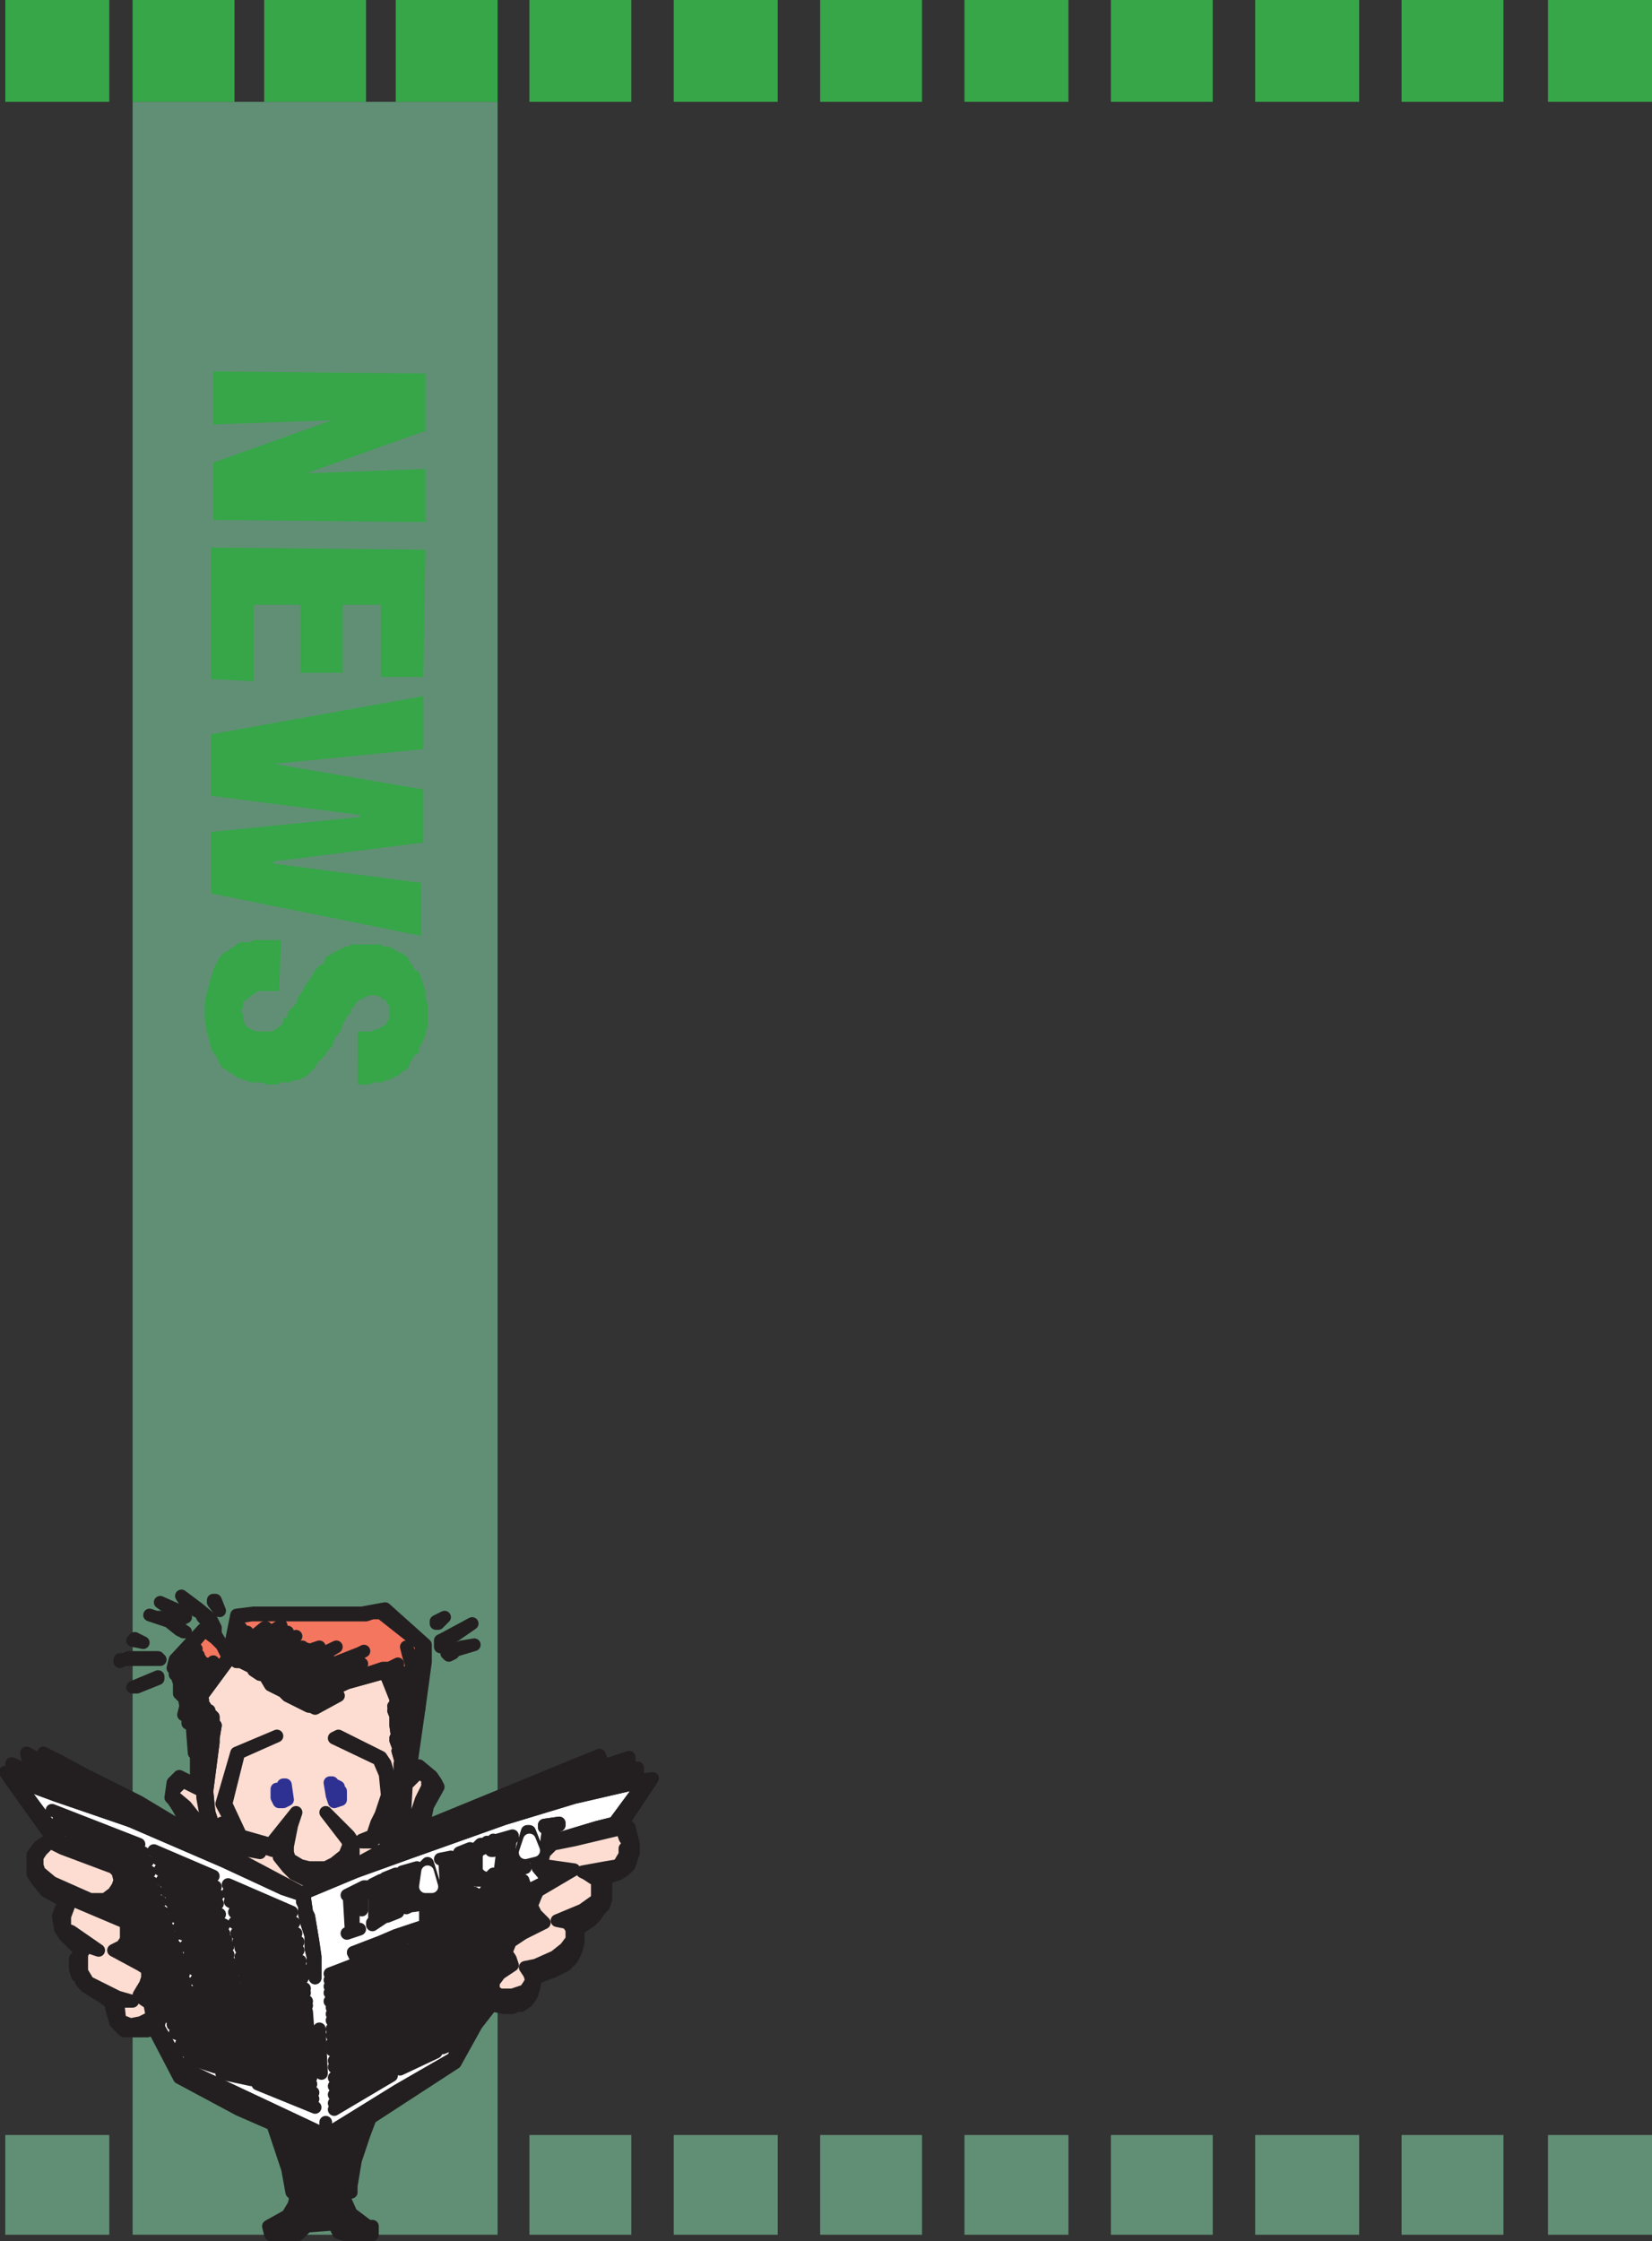 <svg xmlns="http://www.w3.org/2000/svg" width="583.872" height="792"><rect width="100%" height="100%" fill="#333333" stroke="none"/><path fill="#618f75" fill-rule="evenodd" d="M46.872 36h129v753.75h-129V36"/><path fill="#fff" fill-rule="evenodd" stroke="#231f20" stroke-linecap="round" stroke-linejoin="round" stroke-miterlimit="10" stroke-width="4.5" d="m46.872 688.5-1.5 1.5 6 3 2.25 3 1.5 2.25v3l-2.25 4.5 3 4.5.75 3-.75 3 8.25 14.25 51 24 9.75-6 15.75-9.75 19.5-11.25 2.25-4.5 4.5-8.25 6-7.5-.75-3v-3.75l1.5-3 3.75-2.25-.75-3v-1.5l1.5-3.75 3-3.75 6-3 .75-.75-2.25-2.25v-6.75l-7.5 2.25-30 10.5-13.5 4.5-9 3.75-.75-1.5 9.75-3.75 5.25-2.25 45-15h.75l2.25-1.5 6-3-3.75-4.5-.75-3.75v-.75h-3.75l-.75 4.5h.75l-4.5 1.5v-.75l1.5-.75 3.75-12.75h.75l3 7.5 3-3 .75-6h-1.5V645l5.25-.75v.75h-1.5l-.75 5.25h.75l15-4.5 6-1.5 10.5-14.25-5.25.75-19.5 4.5-24.75 7.5-33.75 12-18.75 6.75-18 7.5v1.5l.75 5.25.75 1.5 1.5 9 .75 5.25v7.5l-.75-2.25v-5.25l-.75-3V684l-1.5-4.5-.75-3v-3l-.75-1.5v-2.25l-6.75-2.25-21-9.75-33-14.25-26.25-9-14.25-5.25 17.25 23.25 18.75 6.75 3 2.25.75 3v4.5l-2.25 3.75-3.75.75 5.25 3.75 2.25 2.25 1.5 6-1.5 3"/><path fill="#231f20" fill-rule="evenodd" stroke="#231f20" stroke-linecap="round" stroke-linejoin="round" stroke-miterlimit="10" stroke-width="4.5" d="m149.622 645.75-5.25 3.75-3.75 1.5-4.5 2.25-16.5 9-12.75 6.75h.75l18-7.5 18.75-6.75 33.75-12 24.75-7.5 19.5-4.5 5.25-.75-10.5 14.25h3l10.5-15.75-5.25.75h-1.5l-7.5 1.5-12.75 3-25.5 7.5-15 5.25-24 9-12.75 4.5 16.5-6.75 25.5-9.75 12.75-4.5 21-6.75 21-6 .75 3h1.5v-4.5h-3l-1.5 1.5-12 3-15.75 4.5-20.25 6.75-21.75 8.25-17.25 7.5-5.25 2.25-8.25 4.5-1.5.75 9.75-5.25 5.25-2.25 11.25-6 11.25-4.5 12.75-5.25 51-17.25.75 3 1.5-1.5V621l-11.25 3.75-9 3.75-9.75 3-6 1.5-12.75 5.25-15.75 6 10.5-4.5 12-4.5 8.25-3.75 10.5-3.75 12-5.25v2.25l2.25-.75-1.5-3.75-62.25 25.5m24 63-.75-1.5-6 7.5-4.5 8.25-2.25 4.5-19.5 11.25-15.75 9.75-9.75 6-51-24-8.25-14.25-1.5.75 9 17.25 21 11.25 12 5.25 18.75 8.25 15.75-10.5 30-19.5 7.5-13.5 5.25-6.75"/><path fill="#231f20" fill-rule="evenodd" stroke="#231f20" stroke-linecap="round" stroke-linejoin="round" stroke-miterlimit="10" stroke-width="4.5" d="M10.872 626.25h1.5l-.75-5.25 20.25 11.25 15.75 6.75 9 4.5 9 5.25 6.75 3.75-4.5-2.25-11.25-5.25-9.75-3.75v.75l12.75 5.25 12 6 15 6.75-39.75-17.25-.75.75 33 14.25 21 9.75 6.75 2.25V672l.75 1.5v3l.75 3 1.5 4.5v4.5l.75 3v5.25l.75 2.25v-7.5l-.75-5.25-1.5-9-.75-1.5-.75-5.25V669h-.75l-24-12.75-3-1.5-9-5.25-3-1.5-18.75-11.25-19.5-9.75-8.25-4.5-6-3v3h1.5V621l3.75 2.25 11.25 6 16.5 8.25 9.75 6-9.75-4.5-6-3-.75-.75h-.75l-.75-.75-13.5-6.75-4.5-3h-1.5l-.75-.75-3-1.5h-1.5l-6-3 1.5 6.75"/><path fill="#fff" fill-rule="evenodd" stroke="#231f20" stroke-linecap="round" stroke-linejoin="round" stroke-miterlimit="10" stroke-width="4.5" d="m220.872 626.25-12 3-15.75 4.5-20.25 6.75-21.75 8.25-17.25 7.5-5.25 2.25-8.25 4.5-1.5.75 9.75-5.25 5.25-2.25 11.25-6 11.25-4.5 12.75-5.25 51-17.25.75 3"/><path fill="#fff" fill-rule="evenodd" stroke="#231f20" stroke-linecap="round" stroke-linejoin="round" stroke-miterlimit="10" stroke-width="4.5" d="m223.872 629.25-7.5 1.5-12.75 3-25.5 7.5-15 5.25-24 9-12.75 4.5 16.5-6.75 25.5-9.75 12.75-4.5 21-6.75 21-6 .75 3"/><path fill="#fff" fill-rule="evenodd" stroke="#231f20" stroke-linecap="round" stroke-linejoin="round" stroke-miterlimit="10" stroke-width="4.5" d="m220.872 626.25-.75-3-51 17.25-12.75 5.25-11.25 4.5-11.25 6 17.25-7.5 21.75-8.25 20.25-6.75 15.75-4.5 12-3"/><path fill="#fdddd2" fill-rule="evenodd" stroke="#231f20" stroke-linecap="round" stroke-linejoin="round" stroke-miterlimit="10" stroke-width="4.5" d="M139.872 609v-2.25l.75 1.5-1.5-3.75 1.5 1.5-1.5-3h.75v-2.25l.75 1.5-4.5-11.25-13.5 3.75-12.75 6-1.5.75 4.5-1.5 5.25-1.5-4.5 1.5-4.5 3-7.5-3.75-1.5-1.5-4.5-2.25-2.25-3.75h-1.5l-2.25-1.5v-.75l-4.5-2.25h-1.5l-.75-.75-1.5-.75-10.5 14.25.75.75v1.5l.75.75-.75 6-.75 3 3-7.5v1.5l-.75 2.25 1.5-2.25.75.75v3h.75l-.75 4.5v1.5L73.122 633l.75 7.5 2.25 6.75 4.5 4.5 2.25 3.75v.75l24 12.75 12.75-6.75 16.5-9 5.25-10.5.75-13.5V627l-.75-.75v-3l.75.75-1.5-5.25 1.5 2.25-2.25-6 .75.75-.75-1.5.75.75-.75-5.25V609"/><path fill="#fff" fill-rule="evenodd" stroke="#231f20" stroke-linecap="round" stroke-linejoin="round" stroke-miterlimit="10" stroke-width="4.5" d="m46.872 642-20.25-9-12-4.5-8.25-3.75v3.75l10.5 3.75 30 10.5L86.622 660l-15-6.75-12-6-12.75-5.25"/><path fill="#231f20" fill-rule="evenodd" stroke="#231f20" stroke-linecap="round" stroke-linejoin="round" stroke-miterlimit="10" stroke-width="4.5" d="m148.122 603.75 2.25-16.5v-6l-14.25-12.75-8.25 1.5h-38.25l-6 .75-3 15h.75l1.5-6.75 1.5-7.5 4.5-.75h40.5l2.25-.75h3l14.25 11.25V591l-.75 4.5-1.5 5.25 1.5 3M18.372 649.5l-4.5 3-2.25 3v6.75l1.5 2.25 3 3.75 6.75 3.75v.75l-1.5 2.25-.75 2.25.75 4.5 1.5 2.25 5.25 5.25-.75 2.25-.75.75V696l.75 2.25h.75l.75 2.25 1.5 1.5 2.25 1.5 3.75 2.25 3 2.25v1.5l1.5 5.25 3 3h8.25l2.25-.75-1.5-3.75-3 1.5-3.75.75-3.75-1.5-.75-6.75h5.25l-5.25-1.5-10.5-5.25-2.25-3.75v-6l1.5-3 4.5 1.5-9.75-6.75-2.25-.75v-4.5l2.25-6 19.5 8.25v6l-1.5 2.25-3 1.5 9.75 5.25 2.25 1.5v3l-.75 2.25-2.25 3.75 1.5 1.5 2.25 1.5.75 3.75-.75 1.5 1.5 3.75 1.5-.75.75-3-.75-3-3-4.5 2.25-4.5v-3l-1.5-2.25-2.25-3-6-3 1.5-1.5 1.5-3-1.5-6-2.25-2.25-5.25-3.75 3.75-.75 2.25-3.75v-4.5l-.75-3-3-2.25-18.75-6.75-4.5-2.25.75 1.5 3 1.5 18 6.75 1.5 1.5.75 3-.75 2.25-1.5 2.25-3 2.25h-5.25l-13.5-6-4.5-3.75-.75-2.25v-3l1.5-2.25 3.75-3.75v-.75"/><path fill="#231f20" fill-rule="evenodd" stroke="#231f20" stroke-linecap="round" stroke-linejoin="round" stroke-miterlimit="10" stroke-width="4.5" d="m148.122 603.75-1.5-3-2.25-9.75h-.75l1.5 4.5-1.5-3.75h-.75l-.75-.75.75 4.5-1.5-3.75 1.5 6.75-1.5.75-2.25-6.75-1.5-2.25 3-2.25-3 1.5h-2.25l-15.75 5.25 6.75-4.5-8.25 2.25 9.75-4.5-10.5 3 3-1.5h-3l11.25-6-1.5.75-17.25 6.75 6-5.25-14.25 6.75 2.25-1.5 11.25-6v-.75l3.75-2.25-18.75 9 1.5-1.5 11.25-7.5-2.25.75-5.25 2.25 3-2.25-11.25 6.75 9.75-7.5-3 .75-6 3.75 5.25-4.5-2.25 1.5-6 3.75 7.5-6.75-3 1.5 5.25-3.75-3 .75-8.25 4.5 3-2.25 5.25-3.75-3.75.75 3.75-1.5-14.25 6.75 1.5-1.5 10.5-7.5-10.5 6 5.25-5.25h-.75l-8.25 6.75 2.25-5.25h-2.25v-1.5l-2.25 3.75-1.5 6.75 1.5.75.75.75h1.5l4.5 2.25v.75l2.25 1.5h1.5l2.25 3.75 4.5 2.25 1.5 1.5 7.5 3.75 4.5-3 4.5-1.5-5.25 1.5-4.5 1.5 1.5-.75 12.75-6 13.5-3.75 4.5 11.25-.75-1.5V603h-.75l1.5 3-1.5-1.5 1.5 3.75-.75-1.5V609l.75.75-.75-.75v.75l.75 5.25-.75-.75.75 1.5-.75-.75 2.25 6-1.5-2.25 1.5 5.25-.75-.75v3l.75.75 2.25.75v-1.5l.75-1.5 3-21"/><path fill="#f5765f" fill-rule="evenodd" stroke="#231f20" stroke-linecap="round" stroke-linejoin="round" stroke-miterlimit="10" stroke-width="4.5" d="m146.622 600.75 1.5-5.25.75-4.5v-9.75L134.622 570h-3l-2.25.75h-40.5l-4.5.75-1.5 7.5 2.25-3.75v1.5h2.25l-2.25 5.25 8.25-6.75h.75l-5.25 5.25 10.5-6-10.5 7.5-1.5 1.5 14.25-6.75-3.75 1.5 3.75-.75-5.25 3.75-3 2.25 8.25-4.5 3-.75-5.25 3.75 3-1.5-7.5 6.75 6-3.75 2.25-1.5-5.25 4.5 6-3.75 3-.75-9.75 7.5 11.25-6.75-3 2.25 5.25-2.25 2.25-.75-11.25 7.5-1.5 1.5 18.75-9-3.75 2.25v.75l-11.25 6-2.25 1.5 14.25-6.75-6 5.25 17.25-6.75 1.5-.75-11.25 6h3l-3 1.5 10.5-3-9.75 4.5 8.25-2.25-6.75 4.5 15.75-5.25h2.25l3-1.5-3 2.25 1.5 2.25 2.25 6.75 1.5-.75-1.5-6.75 1.5 3.75-.75-4.5.75.75h.75l1.5 3.75-1.5-4.5h.75l2.25 9.75"/><path fill="#231f20" fill-rule="evenodd" stroke="#231f20" stroke-linecap="round" stroke-linejoin="round" stroke-miterlimit="10" stroke-width="4.5" d="M173.622 708.75h.75l3.75.75h3l1.5-.75h1.5l2.25-1.5 1.5-2.25.75-2.25.75-3.75 6-2.25 4.5-2.25 2.25-2.25 1.5-3 .75-3v-4.5l4.5-3 1.5-1.5 1.5-2.25 1.5-1.5.75-2.25v-7.5l4.5-1.5 2.25-1.5 1.5-1.5 1.5-4.5v-3l-1.5-6-2.25-1.5v3l.75 2.25 1.5 2.25-1.5 1.5v2.25l-2.25 3.75-4.5.75-8.25 1.5 1.5.75 2.25 1.5 1.5.75v6.75l-5.25 3.75-9 3.75 3.75.75 1.5 2.25v3.75l-2.25 3-3.75 3-6.75 3-3.75.75 1.5 2.25.75 2.25-.75 1.5-1.5 2.25-4.5 1.5h-4.5l-2.25-1.5v-3l2.25-3 4.5-3-.75-2.25-1.5-2.25 1.5-3.75 4.5-3 7.5-3.75-3-3-1.5-3 1.5-3.75.75-1.5 12.75-7.5-10.5-1.5-.75-1.5.75-3 3-3 7.5-1.5 15.75-3.75 1.5.75v-3h-3l-6 1.5-15 4.5h-.75l-2.25 1.5-3 3-.75 1.5.75 3.75 3.75 4.5-6 3-2.25 1.5v8.25l2.25 2.25-.75.75-6 3-3 3.75-1.5 3.75v1.5l.75 3-3.75 2.25-1.5 3v3.75l.75 3 .75 1.5"/><path fill="#231f20" fill-rule="evenodd" stroke="#231f20" stroke-linecap="round" stroke-linejoin="round" stroke-miterlimit="10" stroke-width="4.5" d="M185.622 669h-.75l-45 15-5.25 2.25-9.75 3.75.75 1.5 9-3.75 13.5-4.5 30-10.5 7.5-2.25V669"/><path fill="#fff" fill-rule="evenodd" stroke="#231f20" stroke-linecap="round" stroke-linejoin="round" stroke-miterlimit="10" stroke-width="4.5" d="m46.872 641.25 9.75 3.75 11.25 5.25 4.5 2.25-6.75-3.75-9-5.25-9-4.5-15.75-6.75L11.622 621l.75 5.25 9.75 3.75 12 5.25 12.75 6"/><path fill="#fdddd2" fill-rule="evenodd" stroke="#231f20" stroke-linecap="round" stroke-linejoin="round" stroke-miterlimit="10" stroke-width="4.5" d="m220.122 647.25.75 2.25 1.5 2.25-1.5 1.5v2.25l-2.25 3.75-4.5.75-8.25 1.5 1.5.75 2.25 1.5 1.5.75v6.75l-5.25 3.75-9 3.75 3.75.75 1.5 2.25v3.75l-2.25 3-3.75 3-6.75 3-3.75.75 1.5 2.25.75 2.25-.75 1.5-1.5 2.25-4.5 1.5h-4.5l-2.25-1.5v-3l2.25-3 4.5-3-.75-2.25-1.5-2.25 1.5-3.75 4.5-3 7.5-3.75-3-3-1.5-3 1.5-3.75.75-1.5 12.75-7.5-10.5-1.5-.75-1.5.75-3 3-3 7.5-1.5 15.75-3.75 1.5.75"/><path fill="#231f20" fill-rule="evenodd" stroke="#231f20" stroke-linecap="round" stroke-linejoin="round" stroke-miterlimit="10" stroke-width="4.5" d="m70.872 631.5 2.25 1.5 2.25-17.25v-1.5l.75-4.5h-.75v-3l-.75-.75-1.5 2.25.75-2.25v-1.5l-3 7.5.75-3 .75-6-.75-.75v-1.5l-.75-.75 10.5-14.25h-.75l-8.25 10.5.75-1.5 3.75-4.5-.75-.75-4.5 6v-.75l3.75-7.5-6 7.5 3.75-6.75-3.75 5.25-.75-.75 2.25-6-3 5.25 2.25-6.75-.75.75v-1.5l-1.5 2.25 1.5-3.75-4.5 6.75 2.25-5.25-1.5.75v-.75l-1.5 2.25v-.75l8.25-9.75h-.75l-9.75 10.5-.75 3 .75.75v1.5h.75v.75l.75 2.25v3.75h.75v.75l.75-.75.75 4.5-.75 3h.75v-.75h.75V609l1.5.75.75 9.75.75-.75v3-.75 6.75h.75l.75.75v3"/><path fill="#fff" fill-rule="evenodd" stroke="#231f20" stroke-linecap="round" stroke-linejoin="round" stroke-miterlimit="10" stroke-width="4.5" d="m211.122 624.75-9 3.75-9.75 3-6 1.5-12.75 5.25-15.75 6 10.5-4.5 12-4.5 8.25-3.75 10.5-3.75 12-5.25v2.25"/><path fill="#231f20" fill-rule="evenodd" stroke="#231f20" stroke-linecap="round" stroke-linejoin="round" stroke-miterlimit="10" stroke-width="4.5" d="m97.872 613.5-14.25 6-5.25 18 6.75 12.75 11.25 3.75 3.75-5.25-1.5 7.5 3 3.75 2.25 2.25 4.5 2.25h4.5l2.25-.75 3-1.5 3-2.25 2.25-2.25 1.5-2.25V651l-1.5-2.25-8.25-8.25 7.5 9.75.75 1.5-1.5 3.75-3.75 3-3 1.5h-6l-3-.75-3.75-2.25-.75-2.25v-2.25l1.5-7.5 1.5-4.5-9 11.25-10.5-3-5.25-11.25 4.5-18 13.5-6m-79.5 36v.75l4.5 2.25-17.25-23.25 14.25 5.25 26.25 9 .75-.75-30-10.5-10.5-3.75v-3.75l8.25 3.75 12 4.5 20.25 9v-.75l-12.75-6-12-5.25-9.75-3.75h-1.5l-6.75-3 .75 4.5-3-1.5 1.5 2.25 15 21"/><path fill="#fdddd2" fill-rule="evenodd" stroke="#231f20" stroke-linecap="round" stroke-linejoin="round" stroke-miterlimit="10" stroke-width="4.5" d="m52.872 713.25-3 1.5-3.75.75-3.75-1.5-.75-6.75h5.25l-5.25-1.5-10.5-5.25-2.25-3.75v-6l1.5-3 4.5 1.5-9.75-6.75-2.25-.75v-4.5l2.25-6 19.5 8.25v6l-1.5 2.25-3 1.5 9.75 5.25 2.25 1.5v3l-.75 2.25-2.25 3.75 1.5 1.5 2.25 1.5.75 3.75-.75 1.5"/><path fill="#fff" fill-rule="evenodd" stroke="#231f20" stroke-linecap="round" stroke-linejoin="round" stroke-miterlimit="10" stroke-width="4.5" d="M16.872 622.5V621l3.75 2.25 11.25 6 16.5 8.25 9.75 6-9.75-4.5-6-3-.75-.75h-.75l-.75-.75-13.5-6.75-4.5-3h-1.5l-.75-.75-3-1.5"/><path fill="#231f20" fill-rule="evenodd" stroke="#231f20" stroke-linecap="round" stroke-linejoin="round" stroke-miterlimit="10" stroke-width="4.5" d="m119.622 613.5-1.5.75 15.75 7.5 2.25 5.25.75 7.5-2.25 6.75-1.5 3-1.5 4.5-3.75 1.5v.75h3.75l6-13.5v-9l-1.5-5.25-1.5-2.25-15-7.5m1.5 162-3 .75-4.5.75-9-.75-.75 3-2.25 3.75-6.75 3.75.75 3h9.75l3-3 9.75-.75 1.5 3 2.25.75h9.75v-3h-1.5l-6-4.5-3-6.75"/><path fill="none" stroke="#231f20" stroke-linecap="round" stroke-linejoin="round" stroke-miterlimit="10" stroke-width="4.5" d="m18.372 639.75 30.75 12"/><path fill="#231f20" fill-rule="evenodd" stroke="#231f20" stroke-linecap="round" stroke-linejoin="round" stroke-miterlimit="10" stroke-width="4.5" d="m90.372 714-.75 2.25 1.5 1.5V720l-1.5-3.75.75-2.25-.75-.75.75-2.25.75-.75-1.5-2.25-.75.75-.75-6-1.5-.75 3 21.75 20.25 7.5-.75-.75-14.25-5.25-.75-1.5 11.25 3.75h.75l-2.25-1.5v-.75l3.75 1.5 1.5 3.75.75.75-1.5-20.25-21.75-9 1.5.75v.75l3 .75 6 3 2.25.75 3.75 1.5 3 1.5.75.75 1.5 3.75h-1.5v2.25l-1.5-1.5 1.5-4.5-.75-.75-.75.75h-.75v-1.5l-1.5 2.25.75 1.5h-1.5l-.75 3.75.75 1.5-2.25 1.5-.75-.75v-.75l.75-.75h1.5v-.75l.75-3.75.75-.75v-.75l1.5-2.25-1.5-.75-3 .75-1.5-2.25h.75l-2.25-.75v1.5h-3.75l-2.25-3.75v-.75l-3-.75 1.5 4.5 1.5 2.25.75 2.25-1.5 1.5"/><path fill="none" stroke="#231f20" stroke-linecap="round" stroke-linejoin="round" stroke-miterlimit="10" stroke-width="4.5" d="m50.622 654.75-30-11.25"/><path fill="#fdddd2" fill-rule="evenodd" stroke="#231f20" stroke-linecap="round" stroke-linejoin="round" stroke-miterlimit="10" stroke-width="4.5" d="m18.372 650.25-3.75 3.75-1.5 2.25v3l.75 2.25 4.5 3.75 13.5 6h5.25l3-2.25 1.5-2.25.75-2.25-.75-3-1.5-1.5-18-6.75-3-1.5-.75-1.5"/><path fill="none" stroke="#231f20" stroke-linecap="round" stroke-linejoin="round" stroke-miterlimit="10" stroke-width="4.5" d="m52.122 657.75-29.25-11.25"/><path fill="#231f20" fill-rule="evenodd" stroke="#231f20" stroke-linecap="round" stroke-linejoin="round" stroke-miterlimit="10" stroke-width="4.5" d="m144.372 627.75-2.25-.75v2.25l-.75 13.5-5.25 10.5 4.5-2.25 2.25-6.75.75-13.5 4.5-4.5 3 2.25v3l-2.25 4.5-4.5 13.5 5.25-3.75 1.5-7.5 3.75-6.75-.75-1.5-1.5-2.25-4.5-3.75-1.5.75-2.25 3m-13.5 120.75-15.75 10.5-1.5 18 4.5-.75 6-1.5v-2.25l1.5-9 3-9 2.25-6m-63-100.5 3 1.5v-.75l-.75-3.75-1.5-3-3-3.75-4.5-3.75V633l2.25-2.25.75-1.5 7.5 3.75v2.25l1.5 8.25 3 6.75 3 2.25.75 2.25 3 1.5v-.75l-2.25-3.75-4.5-4.5-2.25-6.75-.75-7.5-2.25-1.5-7.5-3.75-2.25 2.25-.75 5.25.75.75 1.5 2.25 3 5.25 2.25 4.5"/><path fill="none" stroke="#231f20" stroke-linecap="round" stroke-linejoin="round" stroke-miterlimit="10" stroke-width="4.5" d="m52.872 661.5-28.5-10.5m92.25 48.75 25.5-9.75m0-2.25-25.5 9.75"/><path fill="#fdddd2" fill-rule="evenodd" stroke="#231f20" stroke-linecap="round" stroke-linejoin="round" stroke-miterlimit="10" stroke-width="4.5" d="m79.872 654.75-.75-2.25-3-2.25-3-6.75-1.5-8.25V633l-7.5-3.75-.75 1.5-2.25 2.25v1.5l4.5 3.75 3 3.75 1.5 3 .75 3.75v.75l9 5.25"/><path fill="none" stroke="#231f20" stroke-linecap="round" stroke-linejoin="round" stroke-miterlimit="10" stroke-width="4.5" d="m116.622 702 25.5-10.5m-25.5 15.75 25.5-10.5m-25.5 7.5 24.75-9.75"/><path fill="#231f20" fill-rule="evenodd" stroke="#231f20" stroke-linecap="round" stroke-linejoin="round" stroke-miterlimit="10" stroke-width="4.5" d="m104.622 776.25 9 .75 1.5-18-18.75-8.25 5.25 15.75 1.5 8.25 1.5 1.5"/><path fill="#fdddd2" fill-rule="evenodd" stroke="#231f20" stroke-linecap="round" stroke-linejoin="round" stroke-miterlimit="10" stroke-width="4.5" d="m144.372 649.5 4.5-13.5 2.25-4.5v-3l-3-2.25-4.5 4.5-.75 13.5-2.25 6.75 3.75-1.5"/><path fill="none" stroke="#231f20" stroke-linecap="round" stroke-linejoin="round" stroke-miterlimit="10" stroke-width="4.5" d="m117.372 709.5 24-9.75m-24 12 23.25-9.75m-23.25 12 23.25-9.75M117.372 717l23.25-10.5m-23.25 12.75 23.25-10.5m-23.25 15.75 23.25-10.5m-23.25 8.25 23.25-11.25m-36-27.75L81.372 672m24 17.25-22.5-9.75m23.25 13.5-22.5-9.75m20.25-3.75L80.622 669m24.75 17.25-22.5-10.5m24 20.25-22.5-9.75m23.25 16.5-22.5-11.25m23.25 15.75L85.122 696m18-20.25-22.5-9.75m26.25 33-21.75-10.5m22.5 15.75-22.5-10.5m33 34.5 21.75-11.25m-21.75 13.5 21.75-10.5m-21.75 14.25 21.75-12m-21.75 15 21-12m-30.75-16.5L86.622 699m31.5 41.25 21-12M75.372 663l-21-9"/><path fill="#f5765f" fill-rule="evenodd" stroke="#231f20" stroke-linecap="round" stroke-linejoin="round" stroke-miterlimit="10" stroke-width="4.5" d="m78.372 581.25-2.25-2.25-3-2.25.75-.75h.75-3 .75l-8.25 9.75v.75l1.5-2.25v.75l1.5-.75-2.25 5.25 4.5-6.75-1.5 3.75 1.5-2.25v1.5l.75-.75-2.25 6.75 3-5.25-2.25 6 .75.75 3.75-5.25-3.75 6.75 6-7.5-3.75 7.5v.75l4.5-6 .75.75-3.75 4.5-.75 1.5 8.25-10.5-2.25-4.5"/><path fill="none" stroke="#231f20" stroke-linecap="round" stroke-linejoin="round" stroke-miterlimit="10" stroke-width="4.5" d="m76.872 669.75-20.25-9"/><path fill="#231f20" fill-rule="evenodd" stroke="#231f20" stroke-linecap="round" stroke-linejoin="round" stroke-miterlimit="10" stroke-width="4.5" d="M150.372 667.5v-.75l.75-5.25 1.5 5.25h-2.25v.75h3l.75 3-1.5.75 4.5-.75 3-1.5h-.75v-11.25l5.25 10.5.75-.75V654h.75v-.75l-3.75 1.5h1.5v9.75l-4.5-8.25-3.75.75h1.5l.75 12-.75.75-2.25.75-3.75-12-.75.75-3 13.5-1.5.75 5.25-.75-.75-.75h-1.5l1.5-4.5"/><path fill="none" stroke="#231f20" stroke-linecap="round" stroke-linejoin="round" stroke-miterlimit="10" stroke-width="4.5" d="M76.122 666.75 55.872 657m62.25 86.25 20.25-12.75m-27.75 9-20.25-7.5m27.75 13.5 20.25-12"/><path fill="#231f20" fill-rule="evenodd" stroke="#231f20" stroke-linecap="round" stroke-linejoin="round" stroke-miterlimit="10" stroke-width="4.5" d="m139.872 630-.75-.75v7.5l-.75 6.75-3.75 6 2.25-1.5 2.25-3 .75-1.5V630"/><path fill="none" stroke="#231f20" stroke-linecap="round" stroke-linejoin="round" stroke-miterlimit="10" stroke-width="4.5" d="m109.872 736.5-19.5-7.5m55.5-40.5 20.25-7.5m-56.25 53.25-20.25-7.5m21.75 18-20.25-8.25m55.5-50.25 19.5-7.5m-55.5 63-19.5-6.75m-13.5-58.5-18.75-8.25m18 4.5-19.5-8.25m88.5 25.5 18.75-6.75m-19.5 9 19.5-6m-85.5-6L60.372 672m126.75 7.5-18.75 5.25m-23.25 10.5 18.75-6m-84.75-6-18-8.25m83.25 22.5 18.75-5.25"/><path fill="#231f20" fill-rule="evenodd" stroke="#231f20" stroke-linecap="round" stroke-linejoin="round" stroke-miterlimit="10" stroke-width="4.5" d="M147.372 660.75V660l-5.25 1.5.75.75.75-.75v9.75l-3.75-9-3.75 1.5v.75h2.25l-.75 12-.75.75 3.75-1.5V675l-.75.75v-10.5l3 6.75.75 2.25 1.5-.75.75-12.75h1.5"/><path fill="none" stroke="#231f20" stroke-linecap="round" stroke-linejoin="round" stroke-miterlimit="10" stroke-width="4.5" d="m144.372 700.5 18-6m-82.5-9-18-8.25m2.25 18.75-17.25-5.25m138.75-13.5-17.25 5.25"/><path fill="#231f20" fill-rule="evenodd" stroke="#231f20" stroke-linecap="round" stroke-linejoin="round" stroke-miterlimit="10" stroke-width="4.5" d="M128.622 666.75h.75l.75.75v1.5h-.75v-.75l-4.5 1.5v3h.75l2.25-.75v-.75V675v-1.5l-2.25.75-.75.75v6.75h2.25l-4.5 1.5 1.5-.75-.75-12.75h-.75l6-3"/><path fill="none" stroke="#231f20" stroke-linecap="round" stroke-linejoin="round" stroke-miterlimit="10" stroke-width="4.5" d="m41.622 672.75 17.25 6m21.75 12-16.5-7.5m80.25 21.75 16.5-6m-101.25-17.25-16.5-6m101.25 27 17.25-6m-81-9L63.372 681m-16.5 7.5 16.5 3.75m80.25 15.75 16.5-6m-46.5 30.75-.75-15.75m-31.5-23.25-15.75-6m120-12-16.5 4.5"/><path fill="#231f20" fill-rule="evenodd" stroke="#231f20" stroke-linecap="round" stroke-linejoin="round" stroke-miterlimit="10" stroke-width="4.5" d="m134.622 664.5-3 1.5v.75l.75-.75v12.75l-.75.75v.75l4.5-3h-1.5V664.5"/><path fill="none" stroke="#231f20" stroke-linecap="round" stroke-linejoin="round" stroke-miterlimit="10" stroke-width="4.5" d="m143.622 710.25 16.5-6m-17.25 8.25 15.75-6m-76.5-9.75-15-6m15.75 9-15.75-6m75.75 21 15.75-6m-75-6-15-6.75m-6-5.25-15-4.5"/><path fill="#231f20" fill-rule="evenodd" stroke="#231f20" stroke-linecap="round" stroke-linejoin="round" stroke-miterlimit="10" stroke-width="4.5" d="M55.872 585.75h-10.5l-3 1.5v-.75h14.25l-.75-.75"/><path fill="none" stroke="#231f20" stroke-linecap="round" stroke-linejoin="round" stroke-miterlimit="10" stroke-width="4.5" d="m181.872 683.25-15 3.75m-97.5 22.5-14.25-5.25"/><path fill="#231f20" fill-rule="evenodd" stroke="#231f20" stroke-linecap="round" stroke-linejoin="round" stroke-miterlimit="10" stroke-width="4.5" d="M181.122 649.5v-.75l-5.25 1.5v.75l2.25-.75-1.5 12h-.75v1.5l4.5-2.25h-1.5l1.5-11.25.75-.75"/><path fill="none" stroke="#231f20" stroke-linecap="round" stroke-linejoin="round" stroke-miterlimit="10" stroke-width="4.5" d="m69.372 699.75 14.25 5.25m86.25-27.75 15-3.75"/><path fill="#231f20" fill-rule="evenodd" stroke="#231f20" stroke-linecap="round" stroke-linejoin="round" stroke-miterlimit="10" stroke-width="4.5" d="M174.372 654v-3.75l-.75.75v.75h-.75l-.75-.75-.75.75h-1.5l-2.25 2.25-.75 1.5v6l.75.75.75 2.25h5.25l.75-.75v-1.5l-1.5 1.5h-1.5l-1.5-.75-1.5-1.5v-6l.75-1.5 1.5-.75.75-.75 1.5-.75.75.75v1.5h.75"/><path fill="#fff200" fill-rule="evenodd" stroke="#231f20" stroke-linecap="round" stroke-linejoin="round" stroke-miterlimit="10" stroke-width="4.5" d="m109.122 730.5-14.25-5.25-.75-1.5 11.25 3.75h.75l-2.25-1.5v-.75l3.75 1.5 1.5 3.75"/><path fill="#231f20" fill-rule="evenodd" stroke="#231f20" stroke-linecap="round" stroke-linejoin="round" stroke-miterlimit="10" stroke-width="4.5" d="m190.122 654.75-3-7.5h-.75l-3.75 12.75-1.5.75v.75l4.5-1.5h-.75l.75-4.5v-.75l1.5-4.5 1.5 3.75-3 .75v.75h3.75v.75l.75-1.5"/><path fill="none" stroke="#231f20" stroke-linecap="round" stroke-linejoin="round" stroke-miterlimit="10" stroke-width="4.5" d="m142.872 717.75 14.25-6m-86.25.75-14.25-5.25m5.25-19.5-13.5-4.5m12.75 1.5-14.25-4.5m36.75 27-13.5-4.5"/><path fill="#231f20" fill-rule="evenodd" stroke="#231f20" stroke-linecap="round" stroke-linejoin="round" stroke-miterlimit="10" stroke-width="4.5" d="m79.122 645-.75-.75 5.25 9 8.25 1.5-6.75-1.5-6-8.25"/><path fill="none" stroke="#231f20" stroke-linecap="round" stroke-linejoin="round" stroke-miterlimit="10" stroke-width="4.5" d="m142.872 720.75 13.5-6.75m-87.75-7.5-13.5-4.5m30 12.75-12.75-4.5m12-.75-12.75-4.5m70.5 18 13.5-5.25m-111.75-46.5 13.5 4.5"/><path fill="#231f20" fill-rule="evenodd" stroke="#231f20" stroke-linecap="round" stroke-linejoin="round" stroke-miterlimit="10" stroke-width="4.5" d="M76.122 577.5v-2.25l-1.5-3-4.5-3.75-6-4.5 1.5 2.25h.75l.75 1.5h1.5l.75.75v.75l1.5.75.75 1.5.75.75 1.5 3 2.25 2.25m-21-6-2.25-.75 6.75 2.25 3.75 3 1.5.75h.75l-6.75-4.5-2.25-.75h-1.5"/><path fill="none" stroke="#231f20" stroke-linecap="round" stroke-linejoin="round" stroke-miterlimit="10" stroke-width="4.5" d="m142.122 726.75 12.75-6M71.622 717l-12.75-4.5m12 1.5-12.75-4.5m96 13.5-12.75 6m35.25-35.25-12.75 3m-78.75 15.75-12.75-4.5m12.75 9.75-12-5.25m-8.25-15-12-2.25"/><path fill="#231f20" fill-rule="evenodd" stroke="#231f20" stroke-linecap="round" stroke-linejoin="round" stroke-miterlimit="10" stroke-width="4.5" d="m157.122 580.5 9.75-6.75-9.75 5.25-1.5.75V582l1.5-1.5"/><path fill="none" stroke="#231f20" stroke-linecap="round" stroke-linejoin="round" stroke-miterlimit="10" stroke-width="4.5" d="m87.372 725.25-12-4.5m66 10.5 12.75-6m17.25-21-11.25 3.75m18-21-12 2.25"/><path fill="#231f20" fill-rule="evenodd" stroke="#231f20" stroke-linecap="round" stroke-linejoin="round" stroke-miterlimit="10" stroke-width="4.5" d="M178.122 665.25h-.75l-1.5 3-3-1.5-3 3.75-2.25-1.5h-.75l3 3 .75-.75 2.25-3 3 1.5.75-.75 1.5-3.75"/><path fill="none" stroke="#231f20" stroke-linecap="round" stroke-linejoin="round" stroke-miterlimit="10" stroke-width="4.5" d="m85.872 720-11.25-4.5m-8.25-12-11.25-3.75m18 20.25-12-4.5"/><path fill="#231f20" fill-rule="evenodd" stroke="#231f20" stroke-linecap="round" stroke-linejoin="round" stroke-miterlimit="10" stroke-width="4.5" d="m143.622 582 .75 3 .75 2.25.75 3.75v.75l.75 1.5v1.5-4.5l-.75-3.75-2.25-4.5"/><path fill="none" stroke="#231f20" stroke-linecap="round" stroke-linejoin="round" stroke-miterlimit="10" stroke-width="4.5" d="m86.622 722.25-11.25-4.5m100.5-26.25-11.25 3.75m-91.5 27-11.25-3.75m112.5-22.5-11.25 2.25m-3.75 12 11.25-3.75M75.372 726l-11.25-3.75m1.5-21.75-10.5-3m117.75 2.25-11.25 3.75m10.5-1.5-11.25 3.75m15.75-15.75-11.25 1.5M76.122 729l-11.25-4.5m-19.5-56.25 11.25 3.75m116.25 26.25-10.5 3m-75 27-10.5-3.75m12 10.5-10.5-2.25"/><path fill="#fff200" fill-rule="evenodd" d="m128.622 658.5-8.25 4.5-1.5.75zm0 0"/><path fill="none" stroke="#231f20" stroke-linecap="round" stroke-linejoin="round" stroke-miterlimit="10" stroke-width="4.5" d="m128.622 658.5-8.25 4.5-1.5.75 9.75-5.25m-41.25 72-9.75-3"/><path fill="#231f20" fill-rule="evenodd" stroke="#231f20" stroke-linecap="round" stroke-linejoin="round" stroke-miterlimit="10" stroke-width="4.5" d="m167.622 581.25-4.5.75-3.75 1.5-1.5.75.75.75 1.5-.75v-.75l7.5-2.25"/><path fill="none" stroke="#231f20" stroke-linecap="round" stroke-linejoin="round" stroke-miterlimit="10" stroke-width="4.5" d="m76.122 730.5-9-3"/><path fill="#231f20" fill-rule="evenodd" d="m119.622 599.25-9.75 3.75 1.5.75zm0 0"/><path fill="none" stroke="#231f20" stroke-linecap="round" stroke-linejoin="round" stroke-miterlimit="10" stroke-width="4.5" d="m119.622 599.25-9.75 3.75 1.5.75 8.25-4.5"/><path fill="#231f20" fill-rule="evenodd" stroke="#231f20" stroke-linecap="round" stroke-linejoin="round" stroke-miterlimit="10" stroke-width="4.5" d="m63.372 569.25-6.75-3 7.5 5.25v.75l1.5-.75-2.25-2.25"/><path fill="none" stroke="#231f20" stroke-linecap="round" stroke-linejoin="round" stroke-miterlimit="10" stroke-width="4.5" d="m158.622 713.25 9-3.75"/><path fill="#231f20" fill-rule="evenodd" stroke="#231f20" stroke-linecap="round" stroke-linejoin="round" stroke-miterlimit="10" stroke-width="4.5" d="M55.872 593.25v-.75l-9 3.75h1.5l7.5-3"/><path fill="none" stroke="#231f20" stroke-linecap="round" stroke-linejoin="round" stroke-miterlimit="10" stroke-width="4.5" d="m87.372 733.5-9-3.75m-33.75-68.25 9 3.75m-7.5 0 9 3m102 48 8.25-3.75"/><path fill="#231f20" fill-rule="evenodd" stroke="#231f20" stroke-linecap="round" stroke-linejoin="round" stroke-miterlimit="10" stroke-width="4.5" d="m195.372 650.25.75-5.25h1.5v-.75l-5.25.75v.75h1.5l-.75 6 2.25-1.5m-30 19.5h-.75l-6 1.5.75 3.75 6.75-2.25-6 1.5v-1.5l2.25-.75v-.75l-2.25 1.5V672l5.25-2.25"/><path fill="#2e3192" fill-rule="evenodd" stroke="#2e3192" stroke-linecap="round" stroke-linejoin="round" stroke-miterlimit="10" stroke-width="4.5" d="M117.372 630h-.75l.75 4.5.75 2.25 2.25-.75v-3l-.75-.75v-.75l-1.5-.75v1.5l-.75-2.25"/><path fill="#231f20" fill-rule="evenodd" stroke="#231f20" stroke-linecap="round" stroke-linejoin="round" stroke-miterlimit="10" stroke-width="4.5" d="M183.372 663.75V663l-4.5 2.25v1.5l5.25-1.5v1.5l-6 1.5.75.75 6.75-2.25-.75-2.25-4.5.75 3-1.5"/><path fill="none" stroke="#231f20" stroke-linecap="round" stroke-linejoin="round" stroke-miterlimit="10" stroke-width="4.5" d="m157.122 720 6-3"/><path fill="#618f75" fill-rule="evenodd" stroke="#231f20" stroke-linecap="round" stroke-linejoin="round" stroke-miterlimit="10" stroke-width="4.5" d="M91.122 704.25v.75l2.25 3.75h3.75v-1.5l-6-3"/><path fill="#2e3192" fill-rule="evenodd" stroke="#2e3192" stroke-linecap="round" stroke-linejoin="round" stroke-miterlimit="10" stroke-width="4.5" d="m100.122 630.75-.75 2.25v-.75h-1.5v3l.75 1.5h1.5l1.5-.75-.75-5.25h-.75"/><path fill="#231f20" fill-rule="evenodd" stroke="#231f20" stroke-linecap="round" stroke-linejoin="round" stroke-miterlimit="10" stroke-width="4.5" d="M156.372 672.75h-.75V675l-4.5-.75h-.75v4.5h.75V675l5.25 1.5v-3.75"/><path fill="#fff200" fill-rule="evenodd" stroke="#231f20" stroke-linecap="round" stroke-linejoin="round" stroke-miterlimit="10" stroke-width="4.5" d="M88.122 703.5v-.75l.75 6 .75-.75-1.5-4.5"/><path fill="#9e644e" fill-rule="evenodd" stroke="#231f20" stroke-linecap="round" stroke-linejoin="round" stroke-miterlimit="10" stroke-width="4.5" d="m106.872 711.75 1.5 3.75h-1.5v2.25l-1.5-1.5 1.5-4.5"/><path fill="#231f20" fill-rule="evenodd" stroke="#231f20" stroke-linecap="round" stroke-linejoin="round" stroke-miterlimit="10" stroke-width="4.5" d="m76.122 577.5-1.5-1.5h-.75l-.75.75 3 2.25 2.25 2.25-2.25-3.75"/><path fill="#fff" fill-rule="evenodd" d="m150.372 666.75.75-5.25 1.5 5.25zm0 0"/><path fill="none" stroke="#fff" stroke-linecap="round" stroke-linejoin="round" stroke-miterlimit="10" stroke-width="4.5" d="m150.372 666.75.75-5.25 1.5 5.25h-2.25"/><path fill="none" stroke="#231f20" stroke-linecap="round" stroke-linejoin="round" stroke-miterlimit="10" stroke-width="4.5" d="m156.372 721.5 4.5-1.5"/><path fill="#fff" fill-rule="evenodd" d="m185.622 654.75 1.5-4.5 1.5 3.75zm0 0"/><path fill="none" stroke="#fff" stroke-linecap="round" stroke-linejoin="round" stroke-miterlimit="10" stroke-width="4.5" d="m185.622 654.75 1.5-4.5 1.5 3.75-3 .75"/><path fill="none" stroke="#231f20" stroke-linecap="round" stroke-linejoin="round" stroke-miterlimit="10" stroke-width="4.5" d="m156.372 723.75 3.75-1.5"/><path fill="#231f20" fill-rule="evenodd" stroke="#231f20" stroke-linecap="round" stroke-linejoin="round" stroke-miterlimit="10" stroke-width="4.5" d="M76.122 565.5h-.75v.75l2.25 3-1.5-3.75"/><path fill="#fff200" fill-rule="evenodd" d="m89.622 716.25 1.5 1.5V720Zm0 0"/><path fill="none" stroke="#231f20" stroke-linecap="round" stroke-linejoin="round" stroke-miterlimit="10" stroke-width="4.5" d="m89.622 716.25 1.5 1.5V720l-1.5-3.75"/><path fill="#00adef" fill-rule="evenodd" stroke="#231f20" stroke-linecap="round" stroke-linejoin="round" stroke-miterlimit="10" stroke-width="4.5" d="M99.372 708h-.75l1.5 2.25 3-.75-3.75-1.5"/><path fill="#231f20" fill-rule="evenodd" d="m47.622 579-.75.75 3.75.75zm0 0"/><path fill="none" stroke="#231f20" stroke-linecap="round" stroke-linejoin="round" stroke-miterlimit="10" stroke-width="4.5" d="m47.622 579-.75.75 3.75.75-3-1.5"/><path fill="#618f75" fill-rule="evenodd" stroke="#231f20" stroke-linecap="round" stroke-linejoin="round" stroke-miterlimit="10" stroke-width="4.5" d="m101.622 717.75.75 1.5-2.25 1.5-.75-.75v-.75l.75-.75h1.5v-.75"/><path fill="#be3181" fill-rule="evenodd" stroke="#231f20" stroke-linecap="round" stroke-linejoin="round" stroke-miterlimit="10" stroke-width="4.5" d="m91.122 710.25-.75.75-.75 2.25.75.75 1.5-1.5-.75-2.25"/><path fill="#231f20" fill-rule="evenodd" stroke="#231f20" stroke-linecap="round" stroke-linejoin="round" stroke-miterlimit="10" stroke-width="4.5" d="m155.622 573 1.5-1.5-3 1.5v.75h.75l.75-.75"/><path fill="none" stroke="#231f20" stroke-linecap="round" stroke-linejoin="round" stroke-miterlimit="10" stroke-width="4.5" d="M115.122 753v-3"/><path fill="#fff200" fill-rule="evenodd" stroke="#231f20" stroke-linecap="round" stroke-linejoin="round" stroke-miterlimit="10" stroke-width="4.5" d="m106.122 711-1.5-.75v1.5h.75l.75-.75"/><path fill="#9e644e" fill-rule="evenodd" stroke="#231f20" stroke-linecap="round" stroke-linejoin="round" stroke-miterlimit="10" stroke-width="4.5" d="M102.372 714h1.5l-.75-1.5v.75l-.75.75"/><path fill="#36a649" fill-rule="evenodd" d="m99.372 332.25-.75 18h-7.5l-.75.75-1.5.75-1.5 1.5-1.5.75v2.25l-.75.75.75 1.5v1.5l.75 2.25.75.75 3 1.5h6l.75-.75h.75V363h.75l1.5-1.5V360l1.5-.75v-1.5l3-3 .75-2.25 1.5-2.25.75-1.5 3-4.5.75-1.5 1.5-1.5 1.5-.75.75-2.25 1.5-.75.75-.75h.75l.75-.75h.75l.75-.75h.75l.75-.75h1.5l.75-.75h10.5l.75.75h2.25l.75.75h.75l.75.75 1.5.75h.75l1.5 1.5h.75v.75l.75 1.5.75.75.75 1.5 1.5.75 2.25 6.75v2.25l.75 2.25V363l-.75 1.5v1.5l-2.25 4.5v1.5l-1.5.75-.75 1.5-.75.75-.75 2.25-.75.75-1.5.75-1.5 1.5h-.75l-.75.75h-.75l-.75.75h-1.5l-.75.75h-3.75l-.75.75h-4.5V364.5h5.25l.75-.75h1.5l.75-.75 1.5-.75.75-.75v-.75l.75-.75v-4.5l-.75-.75-.75-1.5h-.75l-.75-.75-1.5-.75h-3l-.75.75h-.75l-.75.75h-.75l-1.5 1.5-.75 1.5h-.75v1.5l-1.5 1.5-1.5 3-.75 2.25-1.5 1.5-.75 1.5-.75 2.25-1.5 1.5-.75 1.5-3 3-.75 1.5-3 3-3 1.5h-1.5l-1.5.75h-3.75v.75h-4.5l-1.5-.75h-4.5l-.75-.75h-1.5l-.75-.75h-1.5v-.75h-.75l-.75-.75-1.5-.75-.75-.75-1.5-.75-2.25-4.5-.75-.75-.75-1.5-1.5-6-.75-3.75V354l2.25-9 .75-1.5v-.75l2.25-4.5 1.5-1.5 1.5-.75.75-.75 1.5-.75.75-.75 1.5-.75h3l1.5-.75h9.75m-24.75-72.75 75-13.5v18.75L96.372 270h.75l52.5 9v18.75l-53.25 6.75.75.75 51.75 6.75v18.75l-74.25-15V294l52.5-5.25V288l-52.5-6.75V259.5m0-66 75.75.75-.75 45h-15v-25.5h-13.5v24h-15v-24h-16.5v27l-15-.75v-46.5m.75-62.25 75 .75v20.25l-42 15 42-1.5v18.75l-75-.75V163.5l42-15-42 1.5v-18.75M187.122 0h36v36h-36V0M1.872 0h36.75v36H1.872V0m45 0h36v36h-36V0m46.5 0h36v36h-36V0m46.5 0h36v36h-36V0"/><path fill="#618f75" fill-rule="evenodd" d="M1.872 754.5h36.75v35.25H1.872V754.5"/><path fill="#36a649" fill-rule="evenodd" d="M238.122 0h36.75v36h-36.75V0m51.75 0h36v36h-36V0m51 0h36.75v36h-36.75V0m51.75 0h36v36h-36V0m51 0h36.75v36h-36.75V0m51.75 0h36v36h-36V0m51.75 0h36.75v36h-36.75V0"/><path fill="#618f75" fill-rule="evenodd" d="M187.122 754.5h36v35.25h-36V754.5m51 0h36.75v35.25h-36.75V754.5m51.75 0h36v35.25h-36V754.5m51 0h36.75v35.25h-36.75V754.5m51.75 0h36v35.25h-36V754.5m51 0h36.75v35.25h-36.75V754.5m51.75 0h36v35.25h-36V754.5m51.75 0h36.75v35.25h-36.75V754.5"/></svg>
